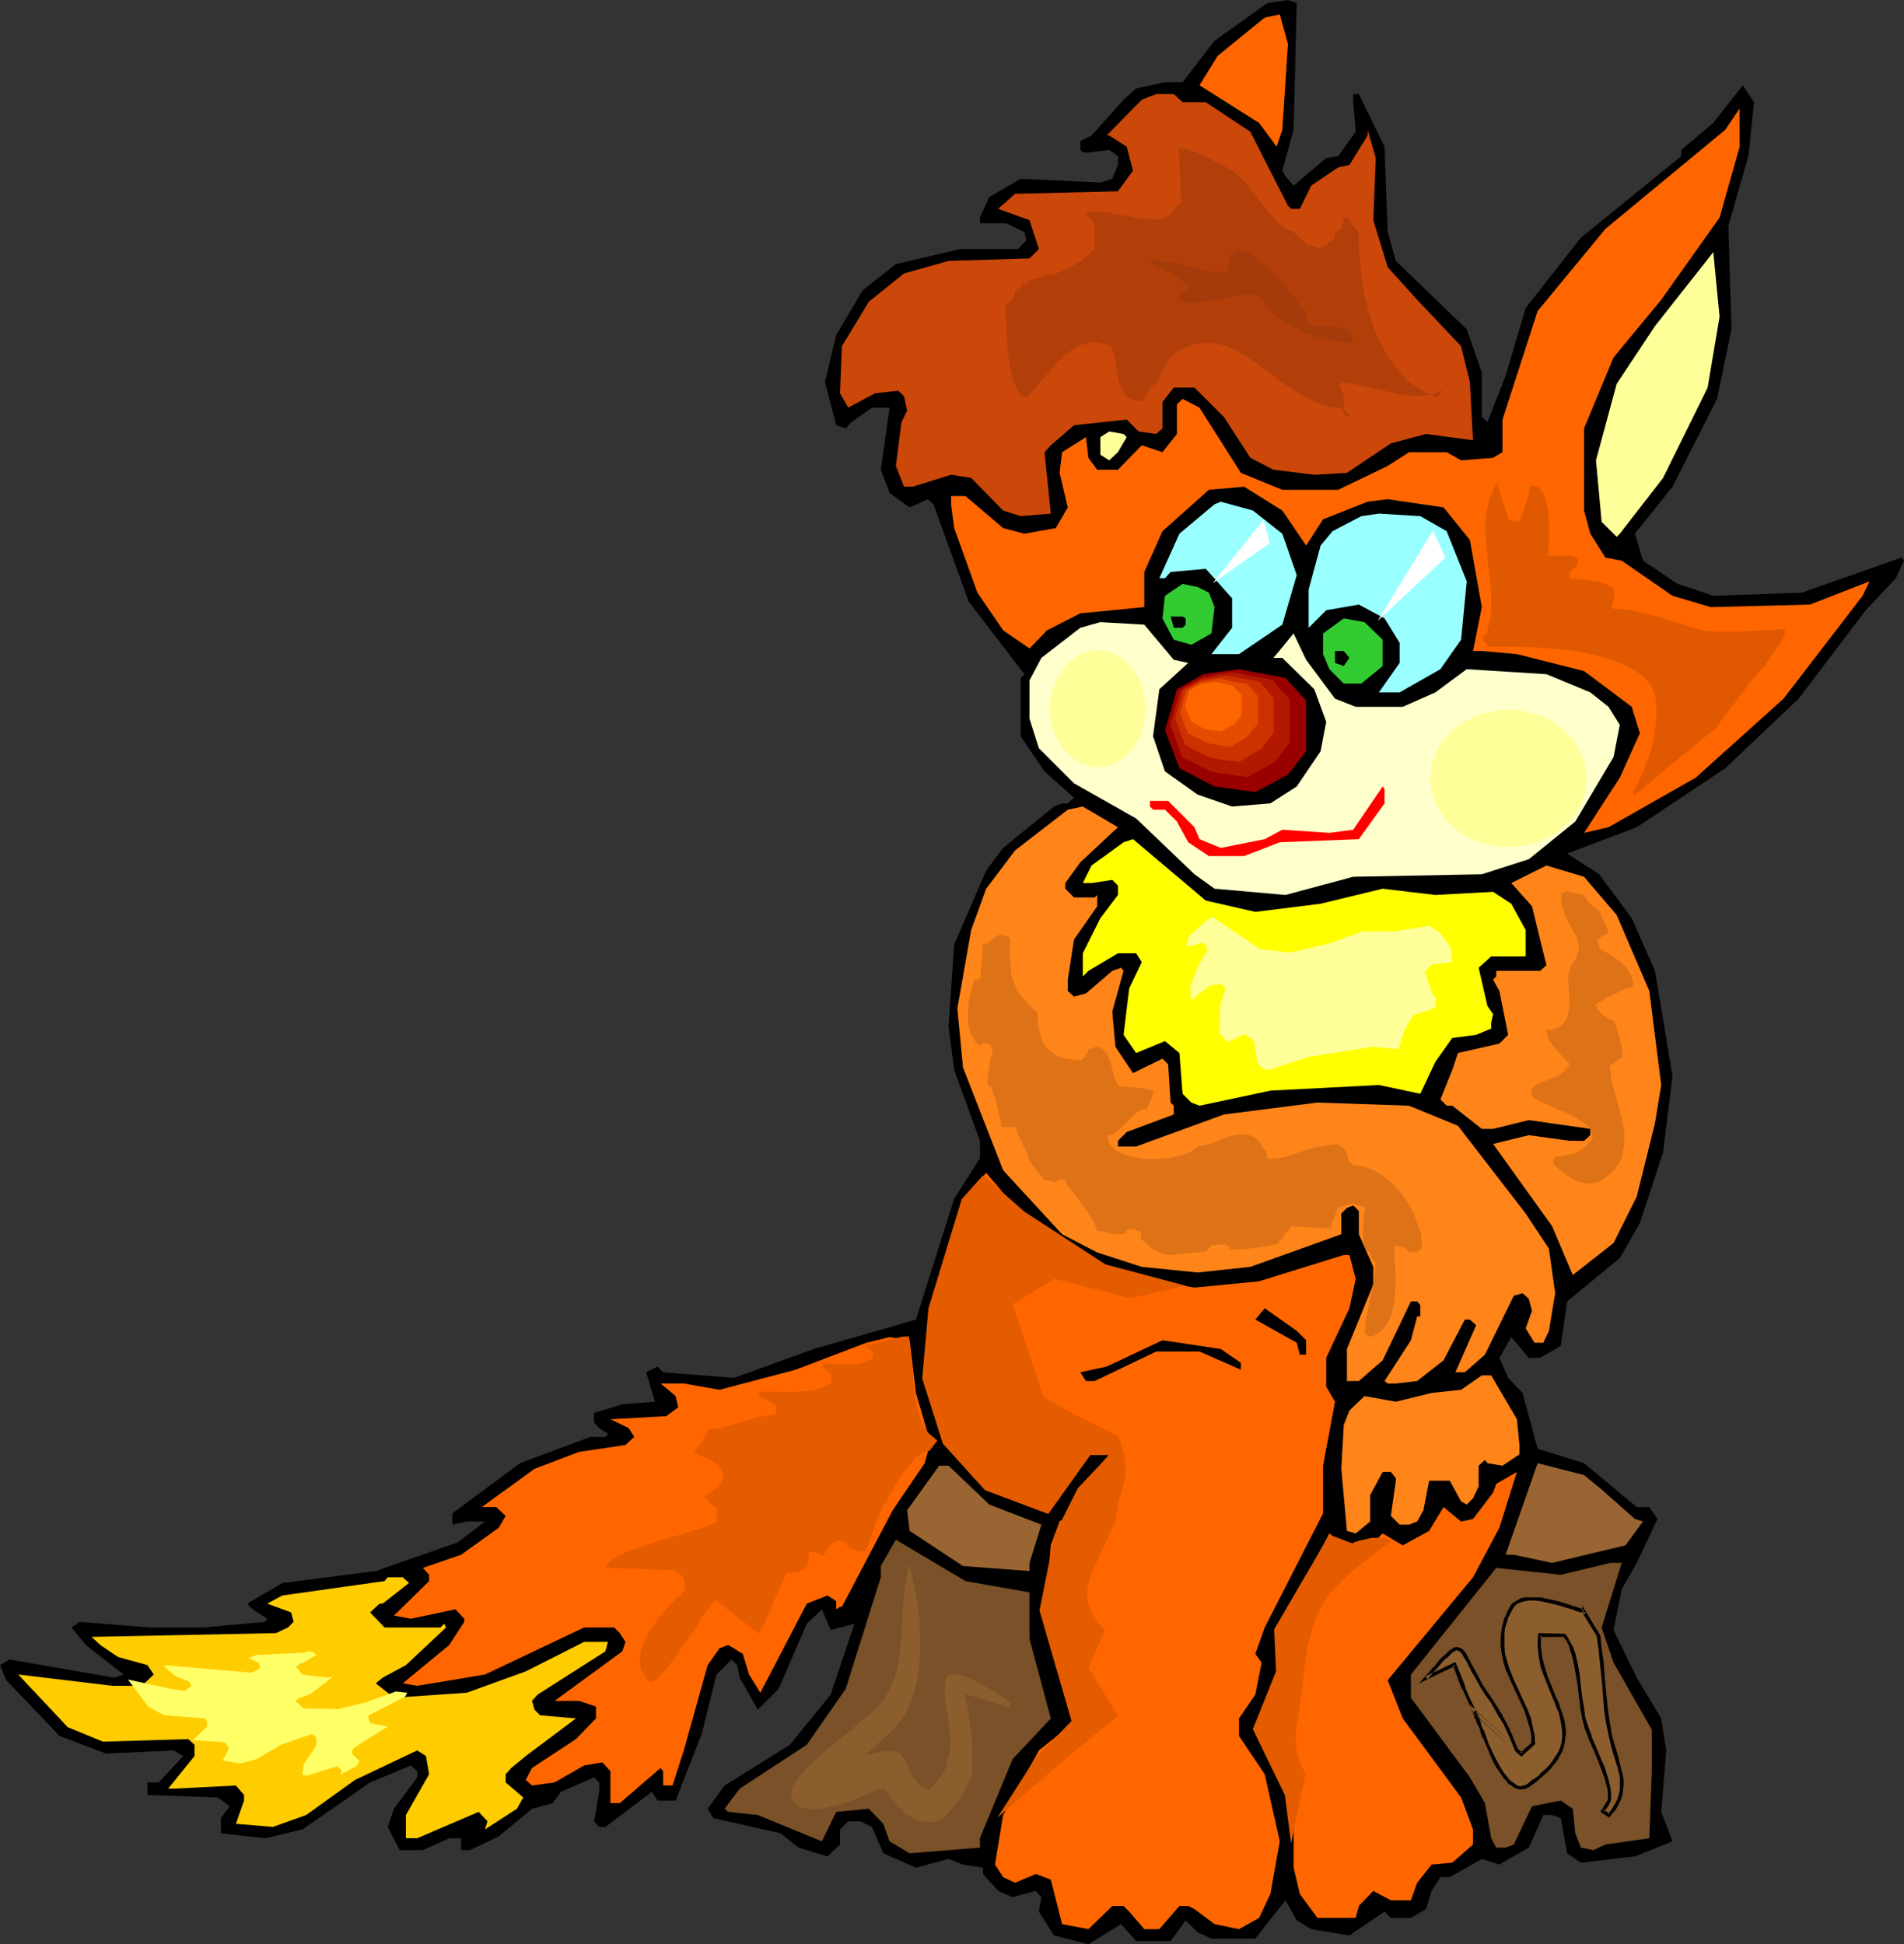 <?xml version="1.0" encoding="UTF-8" standalone="no"?>
<svg
   version="1.0"
   width="129.766mm"
   height="132.532mm"
   id="svg52"
   sodipodi:docname="Cat Sitting 4.wmf"
   xmlns:inkscape="http://www.inkscape.org/namespaces/inkscape"
   xmlns:sodipodi="http://sodipodi.sourceforge.net/DTD/sodipodi-0.dtd"
   xmlns="http://www.w3.org/2000/svg"
   xmlns:svg="http://www.w3.org/2000/svg">
  <rect width="100%" height="100%" fill="#333333" stroke="none"/>
  <sodipodi:namedview
     id="namedview52"
     pagecolor="#ffffff"
     bordercolor="#000000"
     borderopacity="0.25"
     inkscape:showpageshadow="2"
     inkscape:pageopacity="0.0"
     inkscape:pagecheckerboard="0"
     inkscape:deskcolor="#d1d1d1"
     inkscape:document-units="mm" />
  <defs
     id="defs1">
    <pattern
       id="WMFhbasepattern"
       patternUnits="userSpaceOnUse"
       width="6"
       height="6"
       x="0"
       y="0" />
  </defs>
  <path
     style="fill:#000000;fill-opacity:1;fill-rule:evenodd;stroke:none"
     d="m 333.219,33.448 -2.909,10.503 0.808,1.454 2.101,2.424 8.403,-7.11 3.07,-0.485 4.525,-6.302 -0.646,-7.594 v -2.101 h 1.454 l 6.626,13.573 0.808,21.975 2.101,7.433 18.261,17.613 3.878,11.149 v 11.472 l 1.454,1.293 4.686,-11.957 5.171,-17.451 14.221,-18.097 25.856,-21.006 V 38.618 l 8.242,-6.948 7.595,-9.695 2.909,4.363 -1.454,13.896 -5.171,17.936 0.808,26.661 -3.717,17.936 -11.474,22.622 -9.696,12.119 2.101,6.948 8.888,5.979 9.211,3.07 22.786,-0.808 25.694,-9.049 0.646,0.808 -2.101,4.524 -7.757,8.241 -17.291,22.783 -18.907,17.936 -22.786,15.189 -17.938,6.786 8.242,5.332 8.403,11.311 5.979,13.573 4.525,27.146 -2.424,19.552 -5.979,18.259 -5.171,9.049 -13.574,11.149 -1.616,11.472 -5.333,3.07 h -2.909 l -4.525,-5.332 -3.07,5.332 2.262,5.171 3.717,3.878 3.878,14.381 11.958,3.716 13.574,11.311 h 3.232 l 2.101,3.07 -5.333,11.311 -3.878,6.786 -2.101,10.503 5.979,12.28 6.302,10.503 1.293,8.241 -1.293,15.835 2.909,7.594 -9.696,3.878 -13.898,1.616 -3.555,-2.424 -1.616,-9.049 -2.262,-0.808 h -2.262 l -3.717,8.402 -7.595,4.363 -4.525,-1.454 -8.242,4.686 h -2.424 l -2.262,3.555 -1.454,4.686 -3.878,2.262 h -5.171 l -1.616,-1.616 -9.05,6.14 -9.858,-1.616 -3.717,-2.262 -2.909,-5.171 -7.757,9.857 h -11.312 l -3.555,-1.616 -3.07,-3.07 -3.878,5.332 h -8.888 l -3.878,-4.363 -8.403,5.171 -8.888,-2.262 -3.878,-6.14 0.646,-3.716 -1.454,-1.616 -5.979,1.616 -3.717,-1.616 -3.878,-4.363 v -1.616 l -5.171,-0.808 -3.717,-1.454 -8.403,2.262 -8.403,-3.716 -2.909,-6.786 -3.07,-1.454 h -3.07 l -2.101,2.101 v 3.878 l -3.232,3.07 -7.434,-2.262 -4.686,-3.716 -17.291,-3.878 -1.454,-2.424 4.363,-5.979 16.806,-10.503 10.504,-12.927 6.141,-18.259 -6.141,1.616 -2.262,-5.332 -3.878,3.716 -7.272,16.805 -5.333,5.332 -4.686,-8.241 -0.646,-3.232 -1.454,-1.454 -3.878,3.878 -3.717,15.027 -6.787,17.451 h -4.686 l -1.454,-2.262 -11.958,9.049 h -1.616 l -1.293,-1.454 1.293,-7.594 v -2.424 l -1.293,-1.293 -8.565,3.716 -2.101,2.909 -5.333,1.454 -8.565,7.11 -7.434,3.555 h -2.262 v -3.07 h -3.07 l -6.787,3.07 h -5.979 l -3.07,-5.979 1.616,-4.686 5.979,-8.079 v -1.616 l -1.616,-1.454 -10.504,4.363 -17.453,12.119 -9.696,2.262 -11.312,-1.293 v -3.878 l 2.262,-3.07 -3.07,-2.262 -18.099,-0.646 v -3.232 h 2.909 l 6.302,-6.786 -2.424,-1.454 -17.453,0.808 L 15.352,447.262 1.616,432.881 0,429.003 l 2.424,-1.454 26.987,4.686 2.424,-0.808 -9.696,-7.594 -3.717,-4.524 2.101,-1.454 18.099,1.454 h 13.736 l 15.837,-1.454 0.646,-0.808 -3.717,-2.424 -1.454,-1.454 9.05,-5.332 24.078,-3.07 21.17,-7.433 6.949,-5.332 h -4.686 l -3.717,0.808 v -2.909 l 17.453,-12.927 18.099,-6.786 h 3.878 l 0.646,-0.808 -2.262,-1.454 -1.293,-1.454 v -2.424 l 7.272,-2.262 8.403,-0.646 -2.262,-7.594 2.909,-1.454 1.454,1.454 18.261,1.454 20.523,-7.433 26.341,-7.594 9.858,-31.186 6.626,-10.341 v -4.524 l -6.626,-18.259 -1.454,-11.149 1.454,-21.167 8.242,-19.067 4.363,-5.817 13.09,-10.664 2.101,-0.808 h 1.454 l 1.616,-1.454 -7.595,-6.786 -6.141,-9.049 v -15.027 l 0.97,-0.969 -14.382,-18.744 -9.05,-25.045 -1.454,-1.293 -4.686,2.101 -5.171,-3.716 -2.262,-5.979 2.262,-15.997 h -4.525 l -5.333,3.716 -1.454,1.616 -2.424,-0.808 -2.909,-11.149 2.909,-12.119 6.787,-11.472 8.565,-6.786 16.645,-3.878 h 14.867 l 2.101,-2.262 -0.485,-2.101 -4.686,-2.262 h -6.787 v -1.454 l 2.424,-5.332 8.08,-4.686 20.523,0.969 3.07,-0.969 1.454,-3.555 v -2.262 l -2.262,-1.616 -5.333,0.646 h -1.454 l -0.646,-0.646 v -2.262 l 2.909,-1.454 8.242,-9.21 3.232,-2.908 7.434,-1.616 h 4.525 L 312.857,10.503 326.432,0.808 331.764,0 l 2.262,0.808 z"
     id="path1" />
  <path
     style="fill:#ff6600;fill-opacity:1;fill-rule:evenodd;stroke:none"
     d="m 330.31,33.448 -1.454,4.363 -4.525,-6.14 -15.352,-9.695 4.686,-7.594 12.12,-9.857 3.878,-0.808 2.101,7.594 z"
     id="path2" />
  <path
     style="fill:#cc470a;fill-opacity:1;fill-rule:evenodd;stroke:none"
     d="m 304.616,26.338 h 5.979 l 11.474,7.594 9.696,19.067 0.808,0.808 h 2.262 l 2.909,-5.979 6.949,-4.686 2.909,-0.646 4.686,-7.594 v -1.454 l 2.101,7.271 -0.646,15.997 3.717,12.119 7.595,8.402 11.312,11.957 2.262,9.21 0.808,15.027 -12.12,-1.616 -9.05,2.424 -11.312,7.594 -8.403,0.485 -10.504,-1.293 -5.979,-3.07 -6.787,-10.503 -7.595,-7.594 h -5.333 l -2.909,3.716 v 6.787 l -1.616,1.454 -4.525,-0.646 -3.07,-3.07 -13.574,1.454 -5.979,5.171 -1.616,1.777 1.616,15.835 -7.757,0.646 -4.525,-1.454 -8.242,-8.402 -5.171,-0.808 -9.858,3.07 h -2.262 l -2.101,-5.332 1.454,-11.311 1.454,-2.908 -0.808,-3.716 -1.454,-1.454 -5.979,0.646 -6.949,3.716 -2.101,-3.716 0.485,-12.119 6.949,-11.472 9.05,-7.271 11.474,-3.232 20.846,-0.646 2.424,-2.424 -2.424,-7.433 -8.08,-2.908 4.363,-3.878 26.502,-0.646 3.878,-5.332 -1.616,-6.14 -4.525,-2.908 h -0.646 l 9.05,-9.21 3.717,-1.454 h 4.525 z"
     id="path3" />
  <path
     style="fill:#ff6600;fill-opacity:1;fill-rule:evenodd;stroke:none"
     d="m 442.945,56.069 -15.029,21.167 -12.282,14.866 -7.595,18.259 v 21.167 l 1.616,5.979 3.878,6.14 4.202,0.808 13.09,9.049 9.858,2.909 25.533,-0.646 15.352,-5.979 -1.778,3.716 -20.362,26.5 -22.624,20.359 -22.462,12.765 -6.302,1.454 9.211,-14.219 5.171,-11.472 -2.101,-6.786 -12.282,-9.21 -17.291,-4.363 -9.05,-0.808 h -2.262 l 2.262,-11.311 -3.07,-17.289 -6.787,-8.402 -14.382,-2.101 -5.171,0.646 -11.474,4.524 -4.363,6.786 -6.141,-9.049 -9.858,-6.14 -9.05,0.808 -11.958,10.664 -4.686,10.503 v 9.049 l -16.483,1.616 -8.565,4.363 -4.525,4.686 -6.787,-4.686 -6.626,-9.695 -5.979,-16.643 -0.808,-6.14 v -2.101 h 3.717 l 9.696,8.241 5.494,1.454 8.08,-1.454 3.07,-5.332 -2.101,-8.887 0.646,-5.332 6.141,-3.878 0.646,5.332 2.262,3.07 h 5.333 l 6.141,-6.302 5.333,1.777 3.717,-4.686 v -7.594 l 1.454,-1.454 4.363,2.262 10.666,16.805 10.666,4.363 h 14.382 l 12.766,-6.14 5.494,-3.555 h 9.696 l 3.717,2.101 8.242,-0.646 2.424,-1.454 v -8.402 l 9.05,-27.954 17.453,-21.167 30.866,-25.53 3.717,-5.494 v 9.857 z"
     id="path4" />
  <path
     style="fill:#ffff99;fill-opacity:1;fill-rule:evenodd;stroke:none"
     d="m 439.875,99.858 -11.474,23.268 -11.15,14.381 -0.808,0.808 -3.878,-3.878 -1.454,-15.835 5.333,-19.713 9.858,-14.866 15.029,-19.067 1.616,16.643 z"
     id="path5" />
  <path
     style="fill:#ffff99;fill-opacity:1;fill-rule:evenodd;stroke:none"
     d="m 290.233,112.623 -2.262,3.878 -2.262,2.101 -2.262,-1.454 v -4.524 l 2.262,-1.454 3.717,0.646 z"
     id="path6" />
  <path
     style="fill:#99ffff;fill-opacity:1;fill-rule:evenodd;stroke:none"
     d="m 330.31,137.507 3.717,10.664 -3.717,12.765 -11.15,7.594 h -7.11 l 5.333,-6.786 v -7.594 l -5.333,-5.979 -1.454,-1.616 -9.05,0.808 -1.454,1.616 h -1.454 l 5.171,-11.472 9.05,-7.594 1.616,-0.646 8.242,2.262 z"
     id="path7" />
  <path
     style="fill:#99ffff;fill-opacity:1;fill-rule:evenodd;stroke:none"
     d="m 372.649,136.861 5.171,12.927 -1.454,15.027 -5.333,7.594 -10.504,5.979 h -5.333 l 5.333,-7.594 v -5.171 l -3.878,-6.302 -6.626,-3.555 -8.403,1.454 -4.525,4.524 v -9.857 l 3.07,-11.311 3.07,-3.716 7.434,-3.878 4.525,-0.646 10.666,0.646 z"
     id="path8" />
  <path
     style="fill:#32cc32;fill-opacity:1;fill-rule:evenodd;stroke:none"
     d="m 311.403,152.696 1.454,3.716 -0.808,6.786 -5.171,2.909 -4.525,-1.293 -2.909,-5.494 0.646,-5.817 4.525,-3.07 3.878,0.808 z"
     id="path9" />
  <path
     style="fill:#000000;fill-opacity:1;fill-rule:evenodd;stroke:none"
     d="m 305.424,159.321 v 1.616 l -0.808,0.808 h -2.262 l -0.808,-2.908 h 3.07 z"
     id="path10" />
  <path
     style="fill:#32cc32;fill-opacity:1;fill-rule:evenodd;stroke:none"
     d="m 356.166,164.815 v 6.786 l -5.494,4.524 h -4.525 l -3.717,-3.716 -1.616,-3.878 v -5.332 l 5.333,-3.878 5.333,0.969 z"
     id="path11" />
  <path
     style="fill:#ffffcc;fill-opacity:1;fill-rule:evenodd;stroke:none"
     d="m 302.353,169.985 3.717,0.808 -7.434,6.786 -1.616,12.119 3.07,9.049 8.403,5.979 8.888,3.07 9.858,-0.808 6.787,-4.363 6.141,-9.049 1.454,-7.594 -3.07,-8.402 -8.242,-8.079 h -2.262 l 5.171,-6.302 3.232,6.786 7.434,10.018 5.333,2.101 h 12.12 l 8.403,-3.716 8.08,-5.979 20.523,1.293 11.312,4.686 4.686,3.716 2.909,4.686 -1.616,8.241 -9.858,16.643 -11.958,9.695 -12.12,3.878 -33.128,0.646 -17.453,4.686 -18.261,-1.616 -5.171,-3.716 -15.029,-14.381 -15.998,-9.049 -9.05,-9.049 -2.424,-7.594 v -9.857 l 3.07,-5.817 10.019,-7.756 5.171,-1.454 11.312,0.646 z"
     id="path12" />
  <path
     style="fill:#000000;fill-opacity:1;fill-rule:evenodd;stroke:none"
     d="m 347.601,169.501 -1.454,2.101 -2.262,-0.808 v -3.07 h 2.262 z"
     id="path13" />
  <path
     style="fill:#990000;fill-opacity:1;fill-rule:evenodd;stroke:none"
     d="m 336.451,180.488 v 13.088 l -4.686,5.979 -8.403,4.524 -10.504,-1.454 -9.05,-4.686 -3.717,-9.857 3.07,-10.503 6.787,-3.878 9.211,-1.293 11.958,2.262 z"
     id="path14" />
  <path
     style="fill:#b21900;fill-opacity:1;fill-rule:evenodd;stroke:none"
     d="m 332.249,180.165 v 10.988 l -1.939,2.585 -1.939,2.585 -1.778,0.97 -1.778,0.97 -3.555,1.939 -4.525,-0.646 -4.363,-0.646 -4.04,-1.939 -3.878,-1.939 -1.454,-4.201 -1.616,-4.201 1.293,-4.363 1.293,-4.524 2.909,-1.616 2.909,-1.616 1.939,-0.323 1.939,-0.485 3.878,-0.485 5.171,0.969 5.01,0.97 2.262,2.585 z"
     id="path15" />
  <path
     style="fill:#cc3200;fill-opacity:1;fill-rule:evenodd;stroke:none"
     d="m 328.048,179.842 v 8.887 l -1.616,2.101 -1.454,2.101 -2.909,1.616 -2.909,1.777 -3.717,-0.485 -3.717,-0.646 -6.464,-3.232 -1.293,-3.393 -1.293,-3.555 2.101,-7.271 2.424,-1.293 1.131,-0.646 1.293,-0.646 3.07,-0.485 3.232,-0.646 8.403,1.616 1.939,2.101 z"
     id="path16" />
  <path
     style="fill:#e54c00;fill-opacity:1;fill-rule:evenodd;stroke:none"
     d="m 324.008,179.357 v 7.11 l -2.586,3.232 -2.262,1.454 -2.424,1.293 -2.747,-0.485 -2.909,-0.485 -5.01,-2.424 -1.131,-2.747 -0.97,-2.747 0.808,-2.909 0.808,-2.747 3.878,-2.262 2.424,-0.323 2.586,-0.485 3.232,0.808 3.394,0.485 z"
     id="path17" />
  <path
     style="fill:#ff6600;fill-opacity:1;fill-rule:evenodd;stroke:none"
     d="m 319.806,179.034 v 5.171 l -1.778,2.262 -3.394,1.939 -4.202,-0.485 -3.555,-1.939 -1.616,-3.878 1.131,-4.201 2.747,-1.616 3.717,-0.646 4.686,0.97 z"
     id="path18" />
  <path
     style="fill:#ff0000;fill-opacity:1;fill-rule:evenodd;stroke:none"
     d="m 356.651,206.988 -6.626,9.21 -20.362,0.808 -9.211,3.555 h -9.05 l -5.333,-3.555 -2.909,-5.332 -3.07,-3.07 h -3.07 l -0.808,-0.808 v -1.454 h 4.686 l 6.787,6.786 1.293,3.07 5.494,2.262 11.312,-2.262 4.525,-2.424 12.12,0.808 6.141,-0.808 7.595,-11.149 0.485,0.646 z"
     id="path19" />
  <path
     style="fill:#ff8419;fill-opacity:1;fill-rule:evenodd;stroke:none"
     d="m 278.275,222.177 -3.878,5.332 v 1.454 l 2.262,2.262 h 5.333 l 0.646,-0.646 v 2.909 l -5.979,8.564 -1.616,10.341 v 2.909 l 1.616,1.454 3.07,-0.808 6.787,-5.817 2.262,-0.808 0.646,0.808 -2.909,10.503 0.808,9.049 4.525,6.786 7.595,-3.716 1.454,1.454 0.646,9.857 0.808,0.808 v 2.262 l -12.12,4.524 -2.262,2.262 v 1.454 h 4.686 l 22.624,-8.241 24.078,-3.07 23.594,0.808 12.605,5.171 17.453,22.622 5.979,9.049 1.616,11.472 -1.616,9.695 -1.454,3.07 h -2.262 l -2.262,-3.716 1.616,-4.524 -0.808,-3.07 -1.616,-1.454 -2.262,0.646 -7.434,15.189 -5.171,4.524 h -2.424 l 5.333,-12.119 -1.616,-1.454 h -1.293 l -5.494,10.503 -6.787,5.332 -5.494,0.646 h -2.101 l -0.808,-0.646 6.787,-10.503 1.616,-6.14 h 0.808 v -2.909 l -0.808,-0.97 h -1.616 l -7.272,15.189 -6.141,5.332 h -3.07 v -8.241 l 6.787,-16.643 v -4.524 l -3.717,-8.402 v -5.979 l -1.454,-1.454 -1.616,0.646 -1.454,1.454 v 5.332 l -23.432,8.402 -13.574,1.454 -14.382,-1.454 -11.474,-3.716 -9.05,-4.686 -15.19,-16.481 -10.342,-26.5 -1.454,-15.189 3.555,-20.198 3.878,-10.664 7.434,-9.857 13.574,-10.503 3.878,-0.808 9.05,5.332 z"
     id="path20" />
  <path
     style="fill:#ffff00;fill-opacity:1;fill-rule:evenodd;stroke:none"
     d="m 323.361,234.942 16.806,-2.101 15.998,-3.878 13.574,1.616 14.867,-0.808 4.686,3.07 3.717,6.786 v 6.787 h -8.888 l -3.232,2.908 2.262,9.857 1.454,2.101 -0.485,2.262 v 1.454 l -3.878,1.616 -6.141,0.808 -4.363,6.14 -3.878,8.241 -10.666,-2.262 -27.957,1.454 -18.261,3.878 -2.101,-0.808 -2.262,-2.262 -0.808,-10.503 -3.717,-3.07 -7.434,3.07 -3.232,-4.686 1.454,-11.957 3.232,-6.787 -1.454,-2.262 h -4.686 l -7.595,4.524 -1.454,1.454 v -5.979 l 4.525,-9.049 4.525,-5.979 v -2.424 l -1.454,-1.454 -5.333,0.808 h -2.262 l 2.262,-4.524 8.242,-5.979 2.424,-0.808 18.746,15.835 z"
     id="path21" />
  <path
     style="fill:#ffff99;fill-opacity:1;fill-rule:evenodd;stroke:none"
     d="m 332.249,245.445 9.858,-2.262 8.888,-3.232 h 8.242 l 8.888,-1.454 2.747,1.777 2.747,3.716 0.485,3.878 -5.333,0.646 -1.778,1.939 1.939,5.494 0.97,1.293 -0.162,1.454 v 0.808 l -2.101,0.97 -3.555,0.97 -2.262,3.878 -1.616,5.009 -6.464,-0.646 -16.483,2.585 -10.504,3.393 -1.454,-0.323 -1.293,-1.293 -1.131,-6.14 -2.424,-1.454 -4.202,2.101 -2.101,-2.424 0.162,-7.271 1.454,-4.201 -1.131,-1.131 -2.747,0.323 -4.202,3.07 -0.808,0.97 -0.323,-3.555 2.101,-5.494 2.262,-3.878 -0.162,-1.293 -0.808,-0.808 -3.07,0.808 -1.454,0.162 1.131,-2.909 4.525,-4.04 1.293,-0.646 12.12,8.241 z"
     id="path22" />
  <path
     style="fill:#ff8419;fill-opacity:1;fill-rule:evenodd;stroke:none"
     d="m 416.443,235.75 8.403,19.552 3.07,24.237 -1.616,9.857 -4.686,18.905 -5.979,11.957 -10.504,8.241 -5.333,-12.603 -4.525,-6.302 -10.666,-14.866 9.211,-2.262 10.504,1.454 h 3.717 l 1.616,-1.454 v -1.616 l -15.837,-2.262 -9.211,2.262 h -2.909 l -7.595,-5.979 h -1.454 l -1.616,-1.616 3.07,-7.594 1.454,-4.363 10.666,-2.424 2.262,-2.262 -2.262,-11.311 -1.616,-2.909 0.808,-0.808 v -1.454 h 11.312 l 1.616,-1.454 -3.717,-15.189 -5.333,-5.979 9.05,-4.524 9.696,2.909 z"
     id="path23" />
  <path
     style="fill:#ff6600;fill-opacity:1;fill-rule:evenodd;stroke:none"
     d="m 274.396,322.682 10.666,5.171 22.624,3.878 16.645,-1.616 21.816,-6.786 h 1.454 l 1.616,6.14 -1.616,7.594 -5.979,12.765 v 7.433 l 2.262,3.878 -3.07,16.481 v 12.28 l -15.029,29.408 -2.424,6.786 1.616,2.262 -1.616,8.241 -4.202,6.14 v 4.524 l 6.626,9.857 3.878,17.289 -2.424,13.573 -2.909,6.14 -5.171,2.908 -6.302,-1.293 -5.171,-3.878 -1.616,-0.808 h -2.262 l -5.171,5.979 h -3.878 l -3.878,-4.524 -1.454,-1.454 h -2.909 l -6.141,5.979 -6.787,-1.293 -2.909,-11.472 -3.878,-1.454 -5.333,2.262 -3.07,-1.454 -2.101,-3.232 2.101,-12.765 9.211,-16.643 7.434,-5.979 1.616,-1.616 -7.595,-26.338 1.616,-18.905 2.262,-6.14 2.101,-1.454 2.424,-5.979 8.242,-9.857 v -1.454 h -3.717 l -11.312,14.381 h -3.878 l -11.474,-4.686 -10.989,-12.119 -4.686,-14.381 0.808,-22.622 9.696,-27.146 3.878,-4.524 8.888,10.503 z"
     id="path24" />
  <path
     style="fill:#000000;fill-opacity:1;fill-rule:evenodd;stroke:none"
     d="m 336.451,345.303 v 3.716 h -1.616 l -0.808,-3.07 -10.666,-5.979 2.424,-2.908 8.242,5.817 z"
     id="path25" />
  <path
     style="fill:#ff6600;fill-opacity:1;fill-rule:evenodd;stroke:none"
     d="m 235.936,358.876 3.717,12.765 -1.454,5.332 -8.242,12.119 -13.09,24.884 h -0.485 l -0.97,0.646 v -2.101 l -2.262,-1.454 -5.333,2.101 -11.958,22.945 -2.909,-4.686 -1.616,-5.332 -3.717,-2.262 -2.262,0.808 -3.07,4.363 -6.141,21.975 -2.909,9.049 h -2.424 v -3.716 l -0.646,-0.808 -10.504,9.049 h -2.424 v -8.241 l -2.101,-2.262 -4.686,0.808 -7.595,4.363 -5.818,0.808 -1.616,-1.454 1.616,-3.07 11.312,-7.433 5.171,-5.332 v -3.07 l -4.363,-1.454 h -6.302 l 17.453,-12.765 0.808,-2.424 -1.454,-2.262 -1.454,-1.454 h -7.757 l -25.533,12.119 -17.453,2.908 -3.717,-0.646 11.958,-9.857 3.878,-5.979 v -0.808 l -2.262,-2.424 -11.474,2.424 -4.363,-0.808 9.05,-8.887 v -1.616 l -1.616,-1.777 9.858,-3.393 9.696,-6.948 1.778,-3.07 -2.424,-2.262 h -3.717 l 13.574,-9.857 11.474,-4.363 11.958,-1.777 2.262,-2.101 -1.454,-2.262 -4.686,-2.262 14.382,-0.808 3.07,-2.262 -0.646,-2.908 -3.878,-3.232 h 5.979 l 9.211,1.616 19.554,-5.171 18.261,-6.948 5.979,-1.454 5.171,0.808 z"
     id="path26" />
  <path
     style="fill:#000000;fill-opacity:1;fill-rule:evenodd;stroke:none"
     d="m 319.644,351.12 v 1.777 l -10.666,-4.686 h -11.15 l -15.837,7.594 h -2.262 l -1.454,-2.262 6.787,-1.454 14.382,-6.786 15.029,2.262 z"
     id="path27" />
  <path
     style="fill:#ff8419;fill-opacity:1;fill-rule:evenodd;stroke:none"
     d="m 390.748,365.663 0.646,6.625 v 2.424 l -4.363,2.908 -3.878,-0.646 -0.646,-0.808 -1.616,1.454 v 5.332 l -1.454,3.07 -1.616,1.616 -1.454,-0.808 -2.909,-5.332 h -5.333 l -1.454,7.594 -1.616,2.908 -2.101,0.808 h -2.424 l -2.262,-2.262 1.293,-9.049 v -0.646 l -1.293,-1.616 H 356.166 l -3.232,5.979 v 6.786 l -3.717,3.07 -2.262,-0.646 -1.454,-15.997 0.646,-11.311 1.454,-3.716 3.878,-3.716 8.08,1.454 9.211,-2.262 7.595,-0.808 5.333,-3.716 h 2.424 z"
     id="path28" />
  <path
     style="fill:#996532;fill-opacity:1;fill-rule:evenodd;stroke:none"
     d="m 412.564,383.76 8.565,7.594 2.101,0.646 -4.525,6.14 -18.907,4.524 -9.858,-2.101 h -2.101 l 8.242,-23.591 11.958,3.07 z"
     id="path29" />
  <path
     style="fill:#996532;fill-opacity:1;fill-rule:evenodd;stroke:none"
     d="m 254.843,387.638 13.413,5.171 -3.07,9.857 v 2.101 l -17.13,-1.293 -13.736,-9.049 -0.646,-5.332 8.242,-11.472 h 2.424 z"
     id="path30" />
  <path
     style="fill:#ff6600;fill-opacity:1;fill-rule:evenodd;stroke:none"
     d="m 379.436,406.382 -21.978,26.5 3.878,9.857 15.029,20.359 3.07,8.241 v 3.878 l -5.333,4.686 -5.333,0.485 -3.717,4.686 -1.616,4.524 h -5.171 l -4.525,-2.424 -3.717,3.878 -0.808,3.07 h -9.858 l -4.525,-6.14 -1.616,-6.787 V 467.622 l -7.434,-18.905 -1.454,-1.454 0.646,-6.787 4.686,-7.594 v -13.573 l 12.766,-24.237 4.525,3.716 h 5.333 l 3.878,-3.716 5.171,3.07 6.787,-3.716 3.717,-6.14 4.525,3.716 3.07,-0.646 5.171,-6.786 0.808,-2.262 5.333,-3.07 -4.525,14.381 z"
     id="path31" />
  <path
     style="fill:#7a5128;fill-opacity:1;fill-rule:evenodd;stroke:none"
     d="m 265.185,410.26 v 11.957 l 5.494,20.521 -9.858,10.503 -8.403,20.359 v 2.424 l -18.099,1.454 -5.171,-3.07 -1.616,-4.524 -3.717,-3.878 -8.403,0.808 -3.717,7.594 -16.483,-6.786 -7.595,-0.808 -0.97,-0.808 3.878,-5.171 17.291,-11.311 10.019,-14.381 9.05,-28.762 v -2.908 l 3.878,-6.787 17.938,10.664 z"
     id="path32" />
  <path
     style="fill:#7a5128;fill-opacity:1;fill-rule:evenodd;stroke:none"
     d="m 412.564,419.308 3.07,9.049 9.858,17.289 v 10.664 l -0.646,17.289 -11.312,1.616 -3.07,1.454 -3.232,-0.646 -1.454,-3.716 -0.646,-6.302 -3.07,-2.101 -7.434,1.454 -4.686,9.857 -2.101,0.808 h -2.424 l -1.293,-2.424 -1.616,-9.049 -3.878,-6.625 -15.19,-20.521 v -5.979 l 21.978,-27.469 16.645,1.777 12.766,-3.07 h 2.909 z"
     id="path33" />
  <path
     style="fill:#ffcc00;fill-opacity:1;fill-rule:evenodd;stroke:none"
     d="m 105.363,407.836 -6.787,5.332 h -0.808 l -2.424,2.262 3.717,3.878 h 14.382 l 0.97,-0.97 0.485,0.97 -10.342,9.695 -5.979,3.232 -1.778,1.454 4.686,3.716 18.746,-1.293 15.19,-5.494 15.029,-7.594 h 6.141 l -0.646,2.424 -17.453,11.149 -1.454,1.616 0.646,2.262 1.454,1.454 9.211,0.808 -12.928,9.695 -3.717,3.07 -1.454,1.616 v 2.101 l 4.525,3.878 -1.616,2.909 -8.242,5.332 0.646,-2.101 -2.262,-2.424 -15.837,6.786 h -2.909 v -5.979 l 5.979,-10.503 -0.808,-4.686 -2.262,-1.454 -15.998,7.594 -12.605,9.049 -8.565,3.07 -9.534,-0.808 2.101,-5.979 v -1.454 l -2.101,-2.424 -15.998,0.808 h -1.454 l 6.787,-8.402 v -2.909 l -1.616,-1.454 -21.978,0.646 -9.05,-3.716 -12.766,-13.573 24.24,2.908 h 7.595 l 3.07,-2.908 -1.616,-2.424 -7.595,-2.101 -4.525,-3.07 -2.262,-2.101 47.51,-0.97 3.07,-1.454 1.454,-1.454 -0.646,-2.424 -6.141,-2.262 3.878,-2.101 26.341,-3.716 0.808,-0.97 h 3.878 z"
     id="path34" />
  <path
     style="fill:#ffff66;fill-opacity:1;fill-rule:evenodd;stroke:none"
     d="m 81.446,426.418 -3.555,2.101 h -0.485 l -1.131,0.97 1.616,1.939 6.787,0.808 0.485,-0.323 0.323,0.323 -5.494,4.201 -3.07,1.131 -0.808,0.646 2.101,1.939 8.888,0.162 7.272,-1.777 7.595,-2.747 2.909,0.323 -0.485,0.97 -8.726,4.524 -0.808,0.485 0.162,1.293 0.646,0.646 4.202,0.808 -6.464,4.04 -1.939,1.293 -0.646,0.646 -0.162,0.97 1.939,1.939 -0.808,1.293 -4.202,2.262 0.485,-0.97 -1.131,-1.293 -7.757,2.424 -1.293,-0.162 0.323,-2.747 3.232,-4.686 v -2.262 l -1.131,-0.808 -7.918,2.747 -6.302,3.716 -4.202,1.131 -4.525,-0.808 1.454,-2.747 v -0.646 l -0.97,-1.293 -7.595,-0.485 h -0.646 l 3.717,-3.555 v -1.454 l -0.646,-0.646 -10.342,-0.808 -4.04,-2.101 -5.333,-7.11 11.15,2.424 3.555,0.485 1.616,-1.293 -0.646,-1.131 -3.394,-1.293 -2.101,-1.777 -0.97,-1.131 22.462,1.939 1.616,-0.646 0.808,-0.646 -0.323,-1.131 -2.747,-1.293 1.939,-0.808 12.605,-0.646 0.323,-0.323 1.778,0.162 z"
     id="path35" />
  <path
     style="fill:#b23f0a;fill-opacity:1;fill-rule:evenodd;stroke:none"
     d="m 370.064,102.444 -2.909,-1.293 -1.293,-0.808 -1.293,-0.808 -1.293,-0.969 -1.131,-0.969 -2.101,-2.262 -1.778,-2.424 -1.616,-2.585 -1.454,-2.747 -1.293,-2.908 -0.97,-3.07 -0.808,-3.232 -0.808,-3.07 -0.485,-3.232 -0.323,-3.07 -0.323,-3.07 -0.162,-3.07 v -2.908 l -0.808,-0.969 -0.808,-0.969 -0.646,-0.969 -0.485,-0.969 h -0.646 -0.485 v 0.646 l -0.162,0.646 -0.323,0.646 v 0.808 l -1.778,1.131 v 0.969 0.323 l -0.323,0.323 -0.646,0.646 -0.808,0.485 -0.323,0.323 v 0.162 h -0.97 v 0.485 l -0.323,0.162 -0.485,0.162 -2.262,-0.646 h -0.323 -0.162 l -0.323,-0.162 -0.97,-0.808 -1.131,-1.131 -0.97,-0.969 -0.485,-0.323 -0.323,-0.485 -0.97,-0.162 -0.97,-0.485 -0.97,-0.646 -0.97,-0.808 -0.97,-1.131 -1.131,-1.293 -2.101,-2.585 -2.262,-2.747 -1.939,-2.585 -1.131,-1.131 -0.97,-0.969 -0.97,-0.808 -0.97,-0.485 -0.646,-0.323 -0.646,-0.485 -1.616,-0.808 -1.616,-0.808 -1.778,-0.969 -1.778,-0.808 -1.778,-0.646 -1.616,-0.485 h -0.808 l -0.808,-0.162 0.646,14.219 -0.485,0.162 -0.646,0.485 -0.323,0.485 -0.162,0.485 -0.485,0.485 -0.485,0.646 -1.131,0.646 -1.131,0.485 -1.454,0.323 h -1.616 l -1.454,-0.162 -1.616,-0.162 -1.778,-0.323 -3.394,-0.646 -3.394,-0.646 -1.454,-0.162 h -1.616 l -1.293,0.162 -1.131,0.485 h 0.162 l 0.485,0.323 0.808,0.808 0.646,0.808 0.323,0.485 0.323,0.323 v 6.463 l -1.131,0.485 v 0.646 l -1.131,0.808 -1.293,0.969 -1.454,0.808 -1.454,0.969 -1.454,0.646 -1.616,0.646 -1.616,0.485 h -1.454 l -0.323,0.323 -0.485,0.162 -1.293,0.485 -1.616,0.323 -0.646,0.162 -0.485,0.162 v 0.646 h -1.131 v 0.323 0.162 h -0.162 l -0.323,0.162 v 0.162 0.323 h -0.485 l -0.323,0.323 -0.808,0.646 v 0.646 0.485 l -0.485,0.485 -0.323,0.646 -0.646,0.485 -0.808,0.485 v 2.424 l 0.162,1.454 v 1.777 l 0.162,1.939 v 1.939 l 0.485,4.201 0.162,1.939 0.485,1.939 0.323,1.777 0.646,1.454 0.646,1.293 0.646,1.131 0.323,0.323 0.485,0.323 h 0.485 l 0.485,0.162 0.97,-1.131 2.262,-2.585 1.131,-1.293 2.424,-2.908 1.131,-1.293 1.293,-1.293 1.454,-1.131 1.454,-0.969 1.293,-0.808 1.616,-0.485 1.616,-0.323 h 1.616 l 0.808,0.162 0.97,0.162 0.808,0.323 0.97,0.485 0.646,2.262 0.485,2.424 0.323,2.424 0.485,2.101 0.323,0.969 0.485,0.969 0.485,0.808 0.646,0.808 0.808,0.485 0.97,0.485 1.131,0.323 h 1.293 l 0.162,-0.485 0.323,-0.646 0.485,-0.808 0.485,-0.808 0.646,-0.808 0.646,-0.646 0.646,-0.485 0.485,-0.162 V 98.404 98.081 l 0.323,-0.969 0.485,-0.969 0.646,-1.131 0.485,-0.969 0.485,-0.969 0.485,-0.646 0.162,-0.162 0.162,-0.162 0.162,-0.323 0.485,-0.485 0.646,-0.323 1.454,-0.969 0.646,-0.323 0.646,-0.323 h 0.323 l 1.293,-0.485 1.293,-0.323 1.293,-0.162 1.293,-0.162 1.293,0.162 1.131,0.162 1.293,0.323 1.293,0.323 2.424,1.131 2.262,1.293 2.424,1.616 2.262,1.777 2.586,1.777 2.262,1.777 2.424,1.616 2.424,1.616 2.586,1.293 2.586,1.131 1.293,0.323 1.293,0.323 1.293,0.162 h 1.454 l 0.162,0.485 0.323,0.646 0.323,0.646 0.162,0.485 h 0.646 0.485 l -0.162,-0.485 -0.485,-0.323 -0.485,-0.485 -0.485,-0.323 v -4.363 h -0.162 l -0.162,-0.162 -0.323,-0.646 -0.323,-0.808 v -0.646 l 0.485,-0.485 1.131,0.162 1.616,0.162 1.616,0.323 1.778,0.485 4.04,0.808 4.202,0.97 2.101,0.323 1.939,0.162 h 1.939 l 1.778,-0.162 1.616,-0.323 1.454,-0.646 0.646,-0.485 0.485,-0.485 0.485,-0.646 0.323,-0.646 -0.808,0.969 -0.323,0.485 -0.323,0.485 -0.485,0.808 -0.162,0.485 -0.162,0.646 z"
     id="path36" />
  <path
     style="fill:#a53a0a;fill-opacity:1;fill-rule:evenodd;stroke:none"
     d="m 336.936,83.862 v -0.969 l -0.323,-0.969 -0.162,-0.969 -0.162,-0.969 h -0.485 l -0.323,-0.323 -0.323,-0.646 -0.485,-0.646 -0.485,-0.646 -1.131,-1.454 -1.454,-1.777 -1.454,-1.777 -1.778,-1.777 -1.616,-1.777 -1.778,-1.454 -1.616,-1.454 -0.97,-0.485 -0.646,-0.485 -0.808,-0.323 -0.646,-0.323 -0.808,-0.162 h -0.646 l -0.485,0.162 -0.485,0.323 -0.646,0.323 -0.323,0.646 -0.323,0.808 -0.162,0.969 -0.162,1.293 v 1.293 l -2.424,-0.162 -2.424,-0.323 -4.848,-1.131 -4.848,-1.131 -2.424,-0.323 -2.586,-0.162 v 0.485 0.646 l 1.131,0.485 1.131,0.485 2.424,1.131 2.262,1.454 2.262,1.293 v 1.616 l -0.808,0.808 -0.485,0.162 -0.323,0.162 -0.646,0.485 v 0.485 0.485 l 1.131,0.485 1.293,0.162 1.454,0.162 1.293,-0.162 2.909,-0.323 3.07,-0.646 2.747,-0.646 1.454,-0.323 h 1.293 l 1.293,-0.162 1.293,0.162 1.131,0.323 0.97,0.485 1.131,1.131 v 1.131 l 2.101,1.939 2.424,1.777 2.586,1.454 2.747,1.454 2.909,1.131 3.07,0.808 3.232,0.485 3.232,0.162 -0.162,-1.131 -0.323,-0.969 -0.485,-0.646 -0.808,-0.646 -0.808,-0.323 -0.97,-0.323 -0.97,-0.162 h -1.131 l -2.262,-0.162 h -2.101 -0.97 l -0.808,-0.162 h -0.808 l -0.485,-0.323 v -0.646 l -0.485,0.162 -0.162,0.162 v 0 l 0.162,0.323 0.485,0.162 0.646,0.162 z"
     id="path37" />
  <path
     style="fill:#ffffff;fill-opacity:1;fill-rule:evenodd;stroke:none"
     d="m 372.326,143.647 -17.453,16.32 14.221,-23.268 z"
     id="path38" />
  <path
     style="fill:#ffffff;fill-opacity:1;fill-rule:evenodd;stroke:none"
     d="m 327.078,139.931 -14.706,10.341 13.09,-16.32 z"
     id="path39" />
  <path
     style="fill:#ffff99;fill-opacity:1;fill-rule:evenodd;stroke:none"
     d="m 388.648,182.912 h 1.939 l 2.101,0.323 1.778,0.485 1.939,0.485 1.778,0.808 1.616,0.97 1.616,0.97 1.293,1.131 1.293,1.293 1.293,1.293 0.97,1.454 0.808,1.616 0.646,1.616 0.646,1.616 0.162,1.777 0.162,1.777 -0.162,1.777 -0.162,1.777 -0.646,1.777 -0.646,1.616 -0.808,1.454 -0.97,1.616 -1.293,1.293 -1.293,1.131 -1.293,1.293 -1.616,0.97 -1.616,0.808 -1.778,0.808 -1.939,0.646 -1.778,0.323 -2.101,0.323 h -1.939 -2.101 l -1.939,-0.323 -2.101,-0.323 -1.778,-0.646 -1.778,-0.808 -1.616,-0.808 -1.616,-0.97 -1.454,-1.293 -1.293,-1.131 -1.131,-1.293 -0.97,-1.616 -0.808,-1.454 -0.646,-1.616 -0.646,-1.777 -0.162,-1.777 -0.162,-1.777 0.162,-1.777 0.162,-1.777 0.646,-1.616 0.646,-1.616 0.808,-1.616 0.97,-1.454 1.131,-1.293 1.293,-1.293 1.454,-1.131 1.616,-0.97 1.616,-0.97 1.778,-0.808 1.778,-0.485 2.101,-0.485 1.939,-0.323 z"
     id="path40" />
  <path
     style="fill:#ffff99;fill-opacity:1;fill-rule:evenodd;stroke:none"
     d="m 282.8,167.562 h 1.293 l 1.131,0.323 1.131,0.323 1.131,0.646 1.131,0.646 0.97,0.646 0.97,0.808 0.97,1.131 0.646,0.97 0.808,1.131 0.646,1.293 0.485,1.293 0.323,1.454 0.323,1.293 0.162,1.616 0.162,1.454 -0.162,1.616 -0.162,1.454 -0.323,1.454 -0.323,1.293 -0.485,1.293 -0.646,1.293 -0.808,1.131 -0.646,1.131 -0.97,0.97 -0.97,0.808 -0.97,0.808 -1.131,0.646 -1.131,0.485 -1.131,0.323 -1.131,0.323 h -1.293 -1.293 l -1.131,-0.323 -1.131,-0.323 -1.293,-0.485 -0.97,-0.646 -0.97,-0.808 -0.97,-0.808 -0.97,-0.97 -0.646,-1.131 -0.808,-1.131 -0.646,-1.293 -0.485,-1.293 -0.485,-1.293 -0.323,-1.454 -0.162,-1.454 v -1.616 -1.454 l 0.162,-1.616 0.323,-1.293 0.485,-1.454 1.131,-2.585 0.808,-1.131 0.646,-0.97 0.97,-1.131 0.97,-0.808 0.97,-0.646 0.97,-0.646 1.293,-0.646 1.131,-0.323 1.131,-0.323 z"
     id="path41" />
  <path
     style="fill:#e05900;fill-opacity:1;fill-rule:evenodd;stroke:none"
     d="m 383.153,162.068 0.646,-2.101 0.323,-2.424 v -2.262 -2.424 l -0.485,-4.847 -0.323,-2.424 -0.162,-2.424 -0.485,-5.009 -0.162,-2.424 0.162,-2.424 0.485,-2.262 0.485,-2.424 0.97,-2.262 0.485,-1.131 0.808,-1.131 v 1.131 l 0.323,1.131 0.808,2.747 0.97,2.747 0.323,1.131 0.323,0.97 h 0.485 l 0.646,0.323 h 0.808 l 0.646,0.162 0.485,-0.97 0.485,-1.131 0.808,-2.424 0.485,-1.454 0.323,-1.131 0.162,-1.131 v -0.97 h 2.262 l 0.646,0.808 0.485,0.808 0.485,0.969 0.323,1.131 0.485,2.262 0.323,2.424 v 2.424 2.424 2.424 l -0.162,2.262 h 6.626 l 1.131,1.131 -0.162,0.485 -0.323,1.131 -0.162,0.485 h -0.485 l -0.323,0.323 -0.808,0.808 v 1.616 h 1.293 l 1.616,0.162 1.778,0.162 1.939,0.323 1.778,0.323 0.808,0.323 0.646,0.323 0.646,0.323 0.485,0.323 0.323,0.485 0.162,0.485 v 1.131 0.162 0.485 l -0.162,0.808 -0.323,0.97 v 0.808 l 0.97,0.162 h 1.131 l 1.131,0.162 1.293,0.162 2.909,0.646 2.909,0.646 2.909,0.808 2.747,0.969 2.586,0.646 1.131,0.485 0.97,0.323 1.293,0.323 1.293,0.323 2.909,0.323 h 3.07 3.232 l 6.302,-0.323 2.909,-0.162 2.747,-0.162 v 1.777 l -5.818,8.725 h -0.162 l -0.323,0.162 -0.162,0.323 -0.485,0.323 -0.323,0.646 -0.646,0.646 -0.646,0.646 -0.646,0.808 -0.808,1.131 -0.808,1.131 -0.97,1.131 -0.97,1.454 -1.131,1.454 -1.293,1.616 -1.293,1.777 -1.293,1.939 -1.778,1.293 -1.616,1.293 -1.454,1.293 -1.454,1.131 -1.293,1.131 -1.293,0.97 -1.293,1.131 -1.131,0.808 -2.101,1.777 -1.778,1.454 -1.454,1.293 -1.293,1.131 -0.97,0.808 -0.97,0.646 -0.646,0.485 -0.323,0.323 -0.323,0.162 -0.162,-0.162 v -0.162 l 0.162,-0.485 0.162,-0.485 0.323,-0.646 0.485,-0.808 0.323,-0.97 0.646,-1.131 0.485,-1.131 0.485,-1.293 0.485,-1.454 0.646,-1.454 0.485,-1.616 0.485,-1.777 0.323,-1.777 0.162,-1.777 0.323,-1.939 v -1.939 -2.101 l -0.162,-1.454 -0.162,-1.293 -0.485,-1.293 -0.646,-1.131 -0.808,-1.131 -0.97,-0.97 -1.131,-0.97 -1.131,-0.808 -1.454,-0.808 -1.293,-0.646 -1.616,-0.646 -1.616,-0.646 -3.394,-0.97 -3.555,-0.808 -3.717,-0.646 -3.717,-0.323 -3.555,-0.323 -3.555,-0.162 -1.616,-0.162 h -1.616 -1.454 -5.818 v -0.485 l -0.323,-0.323 -0.323,-0.323 h -0.485 v -1.616 l 0.485,-0.162 0.323,-0.323 0.323,-0.485 z"
     id="path42" />
  <path
     style="fill:#dd7216;fill-opacity:1;fill-rule:evenodd;stroke:none"
     d="m 250.965,252.554 -0.485,1.777 -0.646,2.101 -0.323,2.262 -0.162,2.262 v 2.262 l 0.162,1.131 0.323,0.97 0.323,1.131 0.646,0.969 0.485,0.97 0.808,0.808 h 0.646 l 0.323,-0.162 0.162,-0.485 0.485,0.162 1.131,0.323 0.485,0.162 v 0.323 0.323 l 0.162,0.485 0.162,0.162 v 0.323 0.323 0.485 0.162 l -0.323,0.162 -0.162,0.808 -0.162,0.97 -0.323,2.262 -0.162,1.293 -0.162,1.131 0.162,0.97 0.323,0.646 h 0.485 v 0.323 l 0.162,0.323 0.162,0.646 0.323,0.646 0.485,1.454 0.808,3.555 0.485,1.454 v 0.646 l 0.162,0.646 0.162,0.485 v 0.162 h 3.717 l 0.162,1.131 0.323,0.97 2.262,4.524 0.485,1.131 0.162,0.97 3.717,4.847 0.808,0.162 1.616,0.323 0.808,0.162 v -0.162 l 0.323,-0.162 0.646,-0.323 h 0.646 0.646 l 0.162,0.646 0.323,0.646 0.646,0.646 0.485,0.808 1.454,1.777 1.293,1.939 1.454,1.939 1.131,1.777 0.485,0.808 0.323,0.808 0.323,0.646 v 0.646 l 0.808,0.162 0.808,0.162 1.131,0.162 1.131,0.323 1.131,0.162 h 0.97 l 0.97,-0.162 0.646,-0.162 v -0.646 l 2.262,-0.485 0.162,0.323 0.162,0.162 h 0.646 l 0.646,0.646 v 1.616 l 1.293,0.97 0.97,0.97 1.131,0.808 0.97,0.485 0.97,0.323 0.808,0.323 0.97,0.162 h 0.97 l 1.778,-0.162 1.131,-0.162 0.97,-0.162 2.262,-0.162 1.293,-0.162 h 1.293 l 0.162,-0.323 0.162,-0.323 0.323,-0.323 0.162,-0.162 0.162,-0.162 0.162,-0.323 h 0.485 l 0.808,-0.162 1.616,-0.162 h 0.646 l 0.808,0.323 0.323,0.323 0.162,0.323 v 0.323 h 3.232 l 3.07,-0.323 3.07,-0.485 3.232,-0.646 0.162,-0.485 0.162,-0.323 0.323,-0.323 h 0.323 l 0.162,-0.323 v -0.323 l 0.485,-0.646 0.485,-0.646 0.323,-0.162 0.162,-0.162 0.646,-1.131 10.342,0.646 v -0.808 l 0.162,-0.646 0.646,-1.454 0.485,-1.293 0.323,-0.646 v -0.646 h 0.323 l 0.485,-0.162 1.131,-0.323 1.131,-0.323 0.485,-0.162 h 0.323 0.162 l 0.485,0.162 0.97,0.323 0.97,0.323 0.323,0.162 h 0.323 v 0.646 l -0.162,0.646 -0.162,1.616 -0.162,3.555 v 1.616 l 0.162,1.454 0.323,0.646 0.323,0.646 0.323,0.323 0.485,0.323 v 0.162 l 0.162,0.485 0.485,0.97 0.485,0.646 0.162,0.323 0.323,0.162 -0.162,2.262 -0.323,2.262 -0.97,4.847 -0.97,4.686 -0.323,2.262 v 2.101 l 1.131,0.646 h 0.485 l 0.808,-0.323 0.646,-0.323 1.131,-0.808 0.97,-1.131 0.808,-1.293 0.646,-1.454 0.485,-1.616 0.323,-1.616 0.162,-1.777 0.323,-3.716 -0.162,-3.555 -0.162,-1.616 v -1.616 -1.454 -1.131 l 1.131,0.162 0.97,0.323 0.808,0.323 0.808,0.808 h 2.262 l 1.131,-1.131 -0.162,-1.777 -0.162,-1.777 -0.646,-1.777 -0.646,-1.777 -0.646,-1.777 -0.97,-1.777 -1.131,-1.777 -1.131,-1.616 -1.293,-1.454 -1.454,-1.454 -1.454,-1.131 -1.616,-1.131 -1.616,-0.808 -1.616,-0.646 -1.778,-0.323 -1.616,-0.162 -0.162,-0.485 -0.323,-0.323 -0.323,-0.162 -0.323,-0.162 v -0.808 l -0.323,-0.646 -0.162,-0.808 -0.162,-0.485 -0.323,-0.323 -0.646,-0.485 -0.646,-0.323 -0.485,-0.485 -2.424,0.323 -2.262,0.323 -2.424,0.646 -2.101,0.646 -4.363,1.454 -2.101,0.323 -2.262,0.162 -0.162,-0.485 -0.162,-0.646 -0.162,-0.646 v -0.485 l -0.485,-0.162 -0.323,-0.485 -0.323,-0.485 v -0.485 l -0.97,-0.969 -0.808,-0.646 -0.97,-0.485 -0.97,-0.323 h -1.131 -1.131 l -1.131,0.162 -1.131,0.323 -2.262,0.808 -2.101,0.808 -1.939,0.646 -0.97,0.162 h -0.808 l -0.323,0.485 -0.485,0.323 -0.97,0.646 -1.454,0.646 -1.616,0.485 -1.939,0.485 -1.778,0.162 -2.101,0.162 h -2.101 l -1.939,-0.162 -2.101,-0.323 -1.778,-0.485 -1.616,-0.646 -1.293,-0.808 -0.485,-0.485 -0.485,-0.485 -0.485,-0.646 -0.162,-0.646 -0.162,-0.646 -0.162,-0.646 0.646,-0.162 0.646,-0.162 0.485,-0.323 0.646,-0.485 1.293,-1.131 1.293,-1.293 1.293,-1.293 1.293,-1.131 0.646,-0.485 0.808,-0.323 0.646,-0.162 0.646,-0.162 0.162,-0.485 0.162,-0.646 0.485,-0.97 0.485,-1.131 0.162,-0.646 0.162,-0.485 -1.131,-0.485 -0.97,-0.162 -2.262,-0.323 -2.262,-0.162 h -2.101 l -0.646,-0.808 -0.646,-1.293 -0.323,-1.131 -0.323,-1.293 -0.323,-1.454 -0.485,-1.293 -0.646,-1.293 -0.97,-1.131 -0.323,-0.162 -0.485,-0.162 -0.323,-0.162 -0.485,-0.162 -0.485,0.162 -0.323,0.162 -0.646,0.162 -0.646,0.162 -0.162,0.808 -0.485,0.646 -0.485,0.646 -0.485,0.646 h -1.616 l -1.454,-0.162 -1.293,-0.162 -1.131,-0.323 -1.131,-0.485 -0.808,-0.485 -0.808,-0.646 -0.808,-0.646 -0.646,-0.808 -0.485,-0.97 -0.323,-0.97 -0.323,-1.131 -0.323,-1.131 -0.162,-1.293 -0.162,-1.454 v -1.454 l -1.293,-1.131 -1.131,-1.131 -0.808,-0.97 -0.808,-0.97 -0.808,-0.97 -0.485,-0.808 -0.485,-0.97 -0.323,-0.808 -0.323,-0.97 -0.323,-1.131 -0.162,-1.131 v -1.293 l -0.162,-1.454 v -1.616 -4.04 l -0.808,-0.323 -0.808,-0.162 -0.485,-0.162 h -0.646 l -0.808,0.323 -0.646,0.485 -1.131,0.969 -0.646,0.485 h -0.485 l -0.485,0.162 -0.646,8.564 -0.485,0.485 h -0.646 -0.485 z"
     id="path43" />
  <path
     style="fill:#dd7216;fill-opacity:1;fill-rule:evenodd;stroke:none"
     d="m 405.939,230.256 h 0.97 l 0.808,0.323 0.323,0.162 0.323,0.323 0.162,0.323 0.162,0.485 0.162,0.323 0.485,0.323 0.808,0.808 0.97,0.808 0.485,0.323 h 0.323 l 0.323,0.808 0.323,0.808 0.646,1.454 0.646,1.454 0.323,0.646 v 0.97 h -0.323 l -0.485,0.162 -0.808,0.485 -0.323,0.323 -0.323,0.162 -0.323,0.323 h -0.162 v 0.646 l 0.323,0.485 0.162,0.646 v 0.485 l 3.07,1.777 1.454,0.97 1.293,1.131 1.293,1.293 0.808,1.293 0.485,0.808 0.162,0.808 0.162,0.808 v 0.808 l -0.162,0.162 -0.485,0.162 -0.646,0.162 -0.646,0.162 -1.454,0.808 -3.394,1.616 -1.293,0.808 -0.646,0.323 -0.485,0.323 -0.323,0.162 -0.162,0.162 0.323,0.646 0.323,0.646 0.646,0.646 0.646,0.646 1.454,1.131 0.808,0.323 0.646,0.323 0.808,2.262 0.646,2.101 0.485,2.262 0.162,1.293 v 1.293 l -0.808,0.485 -0.97,0.646 -0.808,0.646 -0.323,0.162 -0.323,0.323 0.162,1.454 0.162,1.454 0.323,1.616 0.485,1.777 0.97,3.393 0.97,3.716 0.323,1.616 0.323,1.777 v 1.777 1.777 l -0.323,1.616 -0.323,1.616 -0.808,1.616 -1.131,1.454 -1.131,1.131 -1.131,0.969 -1.131,0.646 -0.97,0.485 -1.293,0.323 h -0.97 l -1.131,-0.162 -0.97,-0.162 -0.97,-0.323 -0.97,-0.485 -1.939,-1.293 -1.616,-1.293 -1.616,-1.454 0.162,-0.485 0.162,-0.485 0.162,-0.323 0.162,-0.485 h 1.454 l 1.454,-0.323 1.454,-0.323 1.293,-0.485 1.293,-0.808 1.131,-0.808 0.808,-0.969 0.808,-1.131 -0.162,-0.97 -0.323,-0.969 -0.646,-0.808 -0.808,-0.808 -0.97,-0.646 -1.131,-0.808 -2.586,-1.293 -2.747,-1.131 -2.424,-1.131 -1.293,-0.485 -0.97,-0.646 -0.97,-0.485 -0.808,-0.646 v -1.616 l 0.646,-0.646 0.646,-0.485 1.454,-0.646 2.586,-1.131 1.454,-0.485 1.131,-0.808 0.485,-0.323 0.485,-0.646 0.646,-0.646 0.323,-0.808 -0.646,-0.646 -0.97,-0.97 -0.97,-0.97 -0.97,-1.131 -0.97,-1.293 -0.808,-1.131 -0.485,-1.293 -0.162,-0.646 v -0.646 h 0.808 0.808 l 0.646,-0.323 0.646,-0.162 1.131,-0.646 0.646,-0.808 0.646,-1.131 0.323,-1.131 0.162,-1.293 0.162,-1.293 -0.162,-2.908 -0.162,-2.747 v -1.293 l 0.162,-1.131 0.323,-0.97 0.323,-0.808 0.97,-1.454 0.485,-1.131 0.323,-1.131 0.162,-0.97 -0.162,-0.97 -0.162,-0.97 -0.323,-0.808 -0.646,-0.97 -0.485,-0.97 -0.485,-0.97 -0.646,-1.131 -0.485,-1.131 -0.485,-1.131 -0.485,-1.454 -0.162,-1.454 v -1.777 l 0.323,-0.162 0.485,-0.162 0.323,-0.162 0.485,-0.162 0.646,0.162 0.646,0.162 0.323,0.162 z"
     id="path44" />
  <path
     style="fill:#e55b00;fill-opacity:1;fill-rule:evenodd;stroke:none"
     d="m 253.227,302.807 -5.494,6.14 -8.565,28.115 -1.616,18.097 5.333,16.805 10.827,11.957 16.322,6.14 10.827,-15.189 h 4.848 l -8.08,8.564 -5.979,11.957 -3.878,19.552 8.242,28.439 -9.373,9.695 -9.696,15.189 13.09,-11.311 10.342,-8.725 7.595,-6.14 -7.595,-12.442 4.363,-9.857 h -0.162 l -0.323,-0.323 -0.485,-0.485 -0.646,-0.646 -0.646,-0.969 -0.808,-1.131 -0.646,-1.293 -0.646,-1.616 -0.162,-0.808 -0.162,-0.97 v -1.777 l 0.323,-1.777 0.485,-1.616 0.485,-1.616 0.323,-0.646 0.323,-0.485 0.162,-0.485 0.162,-0.323 0.162,-0.323 v 0 l 5.01,-10.988 v -0.162 -0.323 -0.323 l 0.162,-1.131 0.323,-1.293 0.162,-1.454 0.485,-1.616 0.97,-3.393 0.162,-0.97 0.162,-0.808 v -1.939 l -0.162,-1.939 -0.323,-1.939 -0.485,-1.777 -0.162,-0.646 -0.323,-0.646 -0.162,-0.646 -0.162,-0.323 v -0.323 h -0.162 l -10.342,-5.009 -8.726,-4.848 -8.08,-23.914 10.827,-6.625 19.554,5.009 14.221,-3.232 -20.685,-5.494 -20.846,-13.573 z"
     id="path45" />
  <path
     style="fill:#e55b00;fill-opacity:1;fill-rule:evenodd;stroke:none"
     d="m 342.43,395.394 -14.221,24.399 0.485,10.826 -5.979,14.866 8.242,16.966 1.616,12.442 3.717,-17.936 v -0.162 l -0.162,-0.162 -0.162,-0.323 -0.162,-0.323 -0.323,-0.485 -0.323,-0.646 -0.162,-0.646 -0.323,-0.808 -0.323,-0.808 -0.162,-1.131 -0.323,-0.97 v -1.293 l -0.162,-1.131 0.162,-1.293 v -1.454 l 0.323,-1.616 0.323,-1.454 0.162,-1.939 0.323,-1.777 0.162,-2.101 0.646,-4.363 0.162,-2.262 0.323,-2.262 0.808,-4.524 0.646,-2.262 0.646,-1.939 0.646,-2.101 0.808,-1.777 0.97,-1.777 0.97,-1.616 1.131,-1.293 1.293,-1.454 2.747,-2.747 2.747,-2.424 1.454,-1.131 1.293,-0.97 1.293,-0.97 1.131,-0.97 1.131,-0.808 0.808,-0.646 0.808,-0.485 0.485,-0.323 0.485,-0.323 v 0 l -0.808,-0.323 -0.808,-0.323 -1.778,-0.162 h -1.778 l -1.454,0.323 -1.454,0.323 -1.131,0.323 -0.485,0.162 -0.323,0.162 -0.162,0.162 v 0 z"
     id="path46" />
  <path
     style="fill:#8c5e2d;fill-opacity:1;fill-rule:evenodd;stroke:none"
     d="m 234.158,402.988 0.646,2.262 0.485,2.262 0.485,2.585 0.485,2.424 0.323,2.585 0.323,2.585 v 2.747 l 0.162,2.747 -0.162,2.585 v 2.585 l -0.323,2.585 -0.485,2.585 -0.646,2.262 -0.646,2.424 -0.97,2.101 -1.131,2.101 -0.97,1.293 -1.293,1.454 -2.424,2.424 -2.747,2.424 -2.424,2.262 1.293,-0.323 1.131,-0.323 1.131,-0.162 0.97,-0.162 0.97,-0.162 h 1.454 l 0.646,0.162 0.97,0.323 0.808,0.485 0.485,0.808 0.646,0.808 0.808,1.939 0.323,0.97 0.646,1.131 0.646,0.97 0.808,0.97 1.293,0.808 0.646,0.323 0.808,0.323 1.293,-1.293 0.97,-1.131 0.808,-0.97 0.646,-1.131 0.646,-1.293 0.323,-1.454 0.485,-1.777 0.162,-0.97 0.162,-1.131 v -2.101 l -0.162,-2.262 -0.646,-4.524 -0.485,-2.262 -0.162,-2.101 v -2.101 l 0.162,-1.777 0.162,-0.485 0.162,-0.323 0.162,-0.323 0.485,-0.323 0.646,-0.162 h 1.131 l 1.131,0.323 1.293,0.323 1.454,0.646 1.454,0.646 2.747,1.616 1.454,0.808 1.293,0.808 0.97,0.808 1.131,0.646 0.808,0.646 0.485,0.323 -0.485,1.131 -3.07,-0.969 -2.747,-0.97 -2.909,-0.808 -2.747,-0.808 0.97,5.171 0.646,4.847 0.323,2.585 v 2.585 2.747 2.909 l -0.323,0.646 -0.323,0.646 -0.323,0.808 -0.485,0.808 -0.97,1.939 -1.293,1.939 -1.454,1.777 -1.293,1.616 -0.808,0.646 -0.646,0.485 -0.646,0.323 -0.646,0.323 -1.131,0.162 -0.97,0.162 -0.97,-0.162 -1.131,-0.162 -0.97,-0.323 -0.97,-0.485 -0.808,-0.485 -0.97,-0.646 -1.616,-1.454 -1.454,-1.616 -1.454,-1.777 -1.293,-1.777 -1.454,0.485 -1.616,0.646 -3.394,1.454 -3.555,1.293 -3.555,0.97 -1.778,0.323 -1.616,0.162 -1.454,0.162 -1.454,-0.162 -1.131,-0.323 -1.131,-0.485 -0.808,-0.808 -0.323,-0.485 -0.323,-0.485 -0.162,-0.646 v -0.646 l 0.162,-0.646 0.162,-0.646 0.323,-0.808 0.485,-0.808 1.131,-1.616 1.454,-1.777 1.778,-1.616 1.939,-1.939 2.101,-1.777 4.363,-3.555 1.939,-1.616 1.939,-1.616 1.939,-1.454 1.454,-1.454 0.646,-0.485 0.646,-0.646 0.485,-0.485 0.323,-0.485 1.293,-1.939 0.97,-1.939 0.97,-2.101 0.646,-2.101 0.485,-2.262 0.323,-2.262 0.485,-4.524 0.485,-9.533 0.646,-4.524 0.323,-2.262 z"
     id="path47" />
  <path
     style="fill:#8c5e2d;fill-opacity:1;fill-rule:evenodd;stroke:none"
     d="m 390.748,450.979 1.131,0.97 z m -16.16,-22.137 -7.272,3.555 z m 40.077,17.936 0.808,3.07 0.808,2.585 0.808,2.585 0.485,2.585 0.162,1.131 v 1.293 1.131 l -0.323,1.293 -0.485,1.293 -0.646,1.293 -0.808,1.293 -1.131,1.293 -1.454,-0.97 1.131,-1.777 0.323,-0.808 0.162,-0.323 0.162,-0.646 -0.162,-1.131 -0.162,-1.293 -0.485,-2.585 -0.97,-2.585 -0.97,-2.585 -1.131,-2.747 -1.131,-2.424 -0.97,-2.585 -0.646,-2.585 -0.485,-2.424 -0.485,-2.909 -0.323,-2.747 -0.323,-2.909 -0.485,-2.909 -0.646,-2.747 -0.485,-1.131 -0.485,-1.293 -0.646,-1.131 -0.646,-1.131 h -6.464 v 1.454 1.454 1.454 l 0.323,1.293 0.485,2.585 0.808,2.585 0.97,2.424 0.97,2.424 0.97,2.262 0.808,2.101 0.646,2.262 0.323,2.262 v 1.131 l -0.162,1.131 -0.162,1.131 -0.323,1.131 -0.485,1.131 -0.485,1.131 -0.97,1.131 -0.808,1.293 -1.131,1.131 -1.454,1.293 -1.454,1.293 -1.778,1.293 -0.485,0.323 -0.646,0.162 -0.646,0.162 h -0.485 l -0.646,-0.323 -0.646,-0.162 -1.131,-0.808 -0.97,-1.293 -1.131,-1.293 -0.97,-1.777 -0.97,-1.777 -1.778,-3.716 -0.808,-1.939 -0.646,-1.777 -0.646,-1.616 -0.485,-1.293 -0.485,-1.293 -0.162,-0.323 -0.162,-0.323 10.827,9.857 -10.827,-9.857 -1.454,-3.07 -1.293,-3.07 -1.131,-2.908 -1.293,-3.07 -7.272,3.555 0.97,-1.131 0.808,-0.97 0.808,-0.808 0.646,-0.808 0.646,-0.808 0.646,-0.646 0.646,-0.485 0.485,-0.485 0.808,-0.808 0.808,-0.485 0.646,-0.162 h 0.485 l 0.646,0.323 0.485,0.646 0.646,0.808 0.485,1.131 0.808,1.293 0.646,1.616 0.97,1.616 1.131,1.939 1.454,2.101 1.293,1.939 2.424,4.04 0.97,1.939 1.131,2.101 0.97,2.262 0.97,2.424 1.131,0.97 3.07,-2.747 -0.162,-2.262 -0.323,-2.101 -0.646,-2.101 -0.808,-2.101 -3.717,-8.079 -0.808,-1.939 -0.646,-2.262 -0.485,-2.101 -0.323,-2.101 v -2.424 l 0.162,-1.131 0.162,-1.131 0.323,-1.293 0.323,-1.293 0.485,-1.293 0.646,-1.293 0.646,-0.808 0.808,-0.646 0.97,-0.485 1.131,-0.323 1.293,-0.162 h 1.454 l 1.293,0.162 1.454,0.323 3.07,0.646 2.586,0.808 1.293,0.485 1.131,0.323 0.97,0.323 0.808,0.323 3.717,6.302 0.485,3.07 0.323,3.232 0.646,6.302 0.485,6.463 0.485,3.07 z"
     id="path48" />
  <path
     style="fill:#000000;fill-opacity:1;fill-rule:evenodd;stroke:none"
     d="m 391.072,450.655 -0.646,0.646 1.131,0.97 0.646,-0.646 -1.131,-0.97 -0.646,0.646 1.131,0.97 0.646,-0.646 -1.131,-0.97 -0.646,0.646 z"
     id="path49" />
  <path
     style="fill:#000000;fill-opacity:1;fill-rule:evenodd;stroke:none"
     d="m 374.912,429.165 -0.485,-0.808 -7.272,3.555 0.323,0.808 7.434,-3.555 -0.485,-0.808 -7.272,3.555 0.323,0.808 7.434,-3.555 -0.485,-0.808 z"
     id="path50" />
  <path
     style="fill:#000000;fill-opacity:1;fill-rule:evenodd;stroke:none"
     d="m 414.342,446.939 v 0 l 0.646,2.909 0.808,2.747 0.808,2.585 0.646,2.585 v -0.162 1.293 -0.162 1.293 1.131 0 l -0.323,1.293 v 0 l -0.323,1.131 v 0 l -0.646,1.293 v -0.162 l -0.808,1.454 v 0 l -0.97,1.293 0.485,-0.162 -1.616,-1.131 0.162,0.646 1.131,-1.616 v 0 l 0.485,-0.97 0.162,-0.485 v 0 -0.646 -1.131 -0.162 l -0.162,-1.131 v -0.162 l -0.646,-2.585 -0.808,-2.585 v 0 l -1.131,-2.585 v 0 l -1.131,-2.747 -1.131,-2.585 0.162,0.162 -0.97,-2.585 -0.808,-2.424 v 0 l -0.323,-2.585 -0.485,-2.747 -0.323,-2.747 -0.323,-3.07 -0.485,-2.747 v 0 l -0.646,-2.747 -0.485,-1.293 v -0.162 l -0.646,-1.131 -0.646,-1.131 v -0.162 l -0.808,-1.131 -6.949,-0.162 -0.162,1.777 v 1.616 l 0.162,1.454 0.162,1.293 v 0.162 l 0.485,2.585 0.97,2.585 v 0 l 0.97,2.424 v 0 l 0.97,2.424 0.97,2.262 -0.162,-0.162 0.97,2.262 0.485,2.262 v 0 l 0.323,2.262 v -0.162 1.131 -0.162 1.131 l -0.162,1.131 v 0 l -0.323,1.131 v 0 l -0.485,1.131 -0.646,1.131 v -0.162 l -0.808,1.293 -0.808,1.131 v 0 l -1.131,1.131 -1.454,1.293 h 0.162 l -1.616,1.293 v -0.162 l -1.616,1.293 -0.646,0.485 0.162,-0.162 -0.646,0.162 v 0 l -0.485,0.162 v 0 h -0.485 v 0 l -0.646,-0.162 h 0.162 l -0.646,-0.323 h 0.162 l -1.131,-0.808 v 0.162 l -0.97,-1.131 v 0 l -1.131,-1.454 -0.97,-1.616 v 0 l -0.97,-1.777 -1.778,-3.716 -0.646,-1.939 v 0 l -0.646,-1.777 h -0.162 l -0.646,-1.616 h 0.162 l -0.485,-1.293 v -0.162 l -0.485,-1.131 h -0.162 l -0.162,-0.485 -0.162,-0.323 -0.646,0.646 10.827,9.857 0.646,-0.646 -10.827,-9.857 v 0 l -1.454,-3.07 -1.293,-2.909 h 0.162 l -1.131,-2.909 -1.454,-3.555 -7.757,3.716 0.485,0.808 0.97,-1.131 v 0 l 0.808,-0.97 v 0 l 0.808,-0.808 0.646,-0.808 0.646,-0.808 0.646,-0.646 0.646,-0.485 0.485,-0.485 0.808,-0.808 v 0 l 0.808,-0.485 h -0.162 l 0.646,-0.162 h -0.323 l 0.646,0.162 h -0.162 l 0.646,0.323 -0.162,-0.162 0.485,0.646 v -0.162 l 0.485,0.97 v 0 l 0.646,0.97 0.646,1.293 0.808,1.616 0.97,1.616 1.131,2.101 v 0 l 1.293,2.101 1.454,1.939 2.262,4.04 v -0.162 l 1.131,1.939 0.97,2.101 0.97,2.262 0.97,2.424 1.616,1.454 3.555,-3.232 -0.162,-2.424 v 0 l -0.485,-2.262 v 0 l -0.485,-2.101 -0.808,-2.101 v 0 l -3.717,-8.079 -0.808,-2.101 v 0.162 l -0.646,-2.101 -0.646,-2.262 v 0.162 l -0.162,-2.262 v 0.162 -2.424 0.162 -1.131 l 0.162,-1.293 v 0 l 0.323,-1.131 0.485,-1.293 h -0.162 l 0.646,-1.131 0.646,-1.293 v 0 l 0.646,-0.97 -0.162,0.162 0.808,-0.646 h -0.162 l 0.97,-0.323 v 0 l 1.131,-0.323 v 0 l 1.293,-0.162 h -0.162 1.454 -0.162 l 1.454,0.162 1.454,0.323 2.909,0.646 v 0 l 2.586,0.808 1.293,0.323 1.131,0.485 0.97,0.323 v -0.162 l 1.293,0.646 v -0.646 l -0.808,0.162 3.878,6.302 -0.162,-0.162 0.485,3.232 0.323,3.07 0.646,6.463 0.485,6.302 0.485,3.232 0.646,3.07 0.808,-0.162 -0.485,-3.07 -0.485,-3.232 -0.646,-6.302 -0.485,-6.302 -0.485,-3.232 -0.323,-3.232 -4.686,-7.756 v 1.616 l 0.646,-0.323 -0.808,-0.323 v -0.162 l -0.97,-0.323 -1.131,-0.323 -1.293,-0.485 -2.747,-0.808 v 0 l -2.909,-0.646 -1.454,-0.323 h -1.454 v 0 h -1.454 v 0 h -1.293 v 0 l -1.293,0.323 v 0.162 l -0.97,0.485 -0.97,0.646 -0.646,0.97 v 0 l -0.646,1.293 -0.485,1.293 h -0.162 l -0.323,1.293 -0.323,1.293 v 0 l -0.162,1.293 -0.162,1.131 v 0 2.424 0 l 0.323,2.101 v 0.162 l 0.485,2.101 0.646,2.101 0.162,0.162 0.808,1.939 3.717,8.079 v 0 l 0.646,2.101 0.646,2.101 v -0.162 l 0.485,2.262 v -0.162 2.262 l 0.162,-0.323 -3.07,2.747 h 0.646 l -1.131,-0.97 v 0.162 l -0.97,-2.424 -0.97,-2.262 -0.97,-2.101 -1.131,-1.939 v -0.162 l -2.424,-3.878 -1.293,-1.939 -1.454,-2.101 v 0 l -0.97,-1.939 -0.97,-1.777 -0.808,-1.454 -0.646,-1.293 -0.646,-1.131 v 0 l -0.485,-0.97 h -0.162 l -0.485,-0.646 -0.808,-0.323 -0.646,-0.162 -0.808,0.162 -0.808,0.646 h -0.162 l -0.808,0.808 -0.485,0.485 -0.646,0.485 -0.646,0.646 -0.646,0.808 -0.646,0.808 -0.808,0.808 v 0 l -0.808,1.131 v -0.162 l -2.424,2.747 9.373,-4.524 -0.646,-0.162 1.131,3.07 1.131,3.07 h 0.162 l 1.293,2.909 1.454,3.07 10.827,10.018 0.646,-0.646 -12.282,-11.311 0.808,2.262 0.323,0.485 h -0.162 l 0.485,1.131 v -0.162 l 0.485,1.454 h 0.162 l 0.646,1.616 h -0.162 l 0.646,1.777 h 0.162 l 0.808,1.939 1.616,3.878 0.97,1.777 v 0 l 1.131,1.616 0.97,1.454 h 0.162 l 0.97,1.293 h 0.162 l 1.131,0.808 0.646,0.323 v 0 l 0.646,0.162 h 0.646 0.162 0.485 l 0.808,-0.323 0.646,-0.323 1.778,-1.293 v 0 l 1.454,-1.293 v 0 l 1.454,-1.293 1.131,-1.131 v -0.162 l 0.97,-1.131 0.808,-1.131 v -0.162 l 0.646,-1.131 0.485,-1.131 v 0 l 0.323,-1.293 v 0 l 0.162,-1.131 0.162,-1.131 v -1.131 0 l -0.323,-2.262 v -0.162 l -0.646,-2.101 -0.808,-2.262 v -0.162 l -0.97,-2.101 -0.97,-2.424 v 0 l -0.97,-2.424 v 0 l -0.808,-2.585 -0.646,-2.585 v 0.162 l -0.162,-1.454 -0.162,-1.293 v 0 -1.454 0 l 0.162,-1.454 -0.485,0.485 h 6.464 l -0.485,-0.162 0.808,0.97 v 0 l 0.646,1.131 0.485,1.293 -0.162,-0.162 0.485,1.293 0.646,2.747 v 0 l 0.485,2.747 0.485,2.909 0.323,2.908 0.323,2.747 0.485,2.585 v 0 l 0.646,2.585 0.97,2.424 v 0.162 l 1.131,2.585 1.131,2.585 v 0 l 0.97,2.585 v 0 l 0.97,2.585 0.646,2.585 v -0.162 l 0.162,1.293 v 0 1.131 0 0.485 0 l -0.162,0.323 v 0 l -0.485,0.808 v 0 l -1.293,2.101 2.262,1.454 1.293,-1.616 h 0.162 l 0.808,-1.454 v 0 l 0.646,-1.293 v 0 l 0.485,-1.293 v 0 l 0.162,-1.293 v -0.162 l 0.162,-1.131 v -1.293 0 l -0.162,-1.131 v -0.162 l -0.646,-2.424 -0.646,-2.747 -0.808,-2.585 -0.808,-2.908 v 0 z"
     id="path51" />
  <path
     style="fill:#e55b00;fill-opacity:1;fill-rule:evenodd;stroke:none"
     d="m 234.158,344.334 h -1.454 l -1.454,0.323 -5.818,1.454 -1.293,0.323 h -1.293 v 0.323 0.162 l 0.323,0.162 h 0.162 v 0.162 0.323 h 0.485 l 0.323,0.323 0.323,0.162 0.485,0.162 v 1.454 l -0.485,0.485 -0.646,0.323 -1.616,0.646 -1.454,0.323 h -1.939 -3.555 -1.778 l -1.454,-0.162 v 0.646 0.485 h 0.162 l 0.323,0.162 0.485,0.485 0.646,0.485 0.485,0.485 v 0.646 1.454 l -0.808,0.646 -0.808,0.485 -0.97,0.323 -1.131,0.323 -1.131,0.323 -1.293,0.162 -2.747,0.162 -2.747,0.162 -2.586,-0.162 h -2.424 -0.97 -0.97 v 0.323 0.646 l 0.97,0.808 1.293,0.485 1.131,0.646 0.646,0.485 0.323,0.323 v 2.101 l -2.101,0.323 -2.101,0.323 -2.262,0.646 -2.101,0.646 -4.525,1.293 -2.101,0.485 -2.101,0.162 -0.323,0.646 -0.323,0.646 -0.97,1.616 -1.131,1.616 -1.131,1.454 2.586,1.131 1.293,0.646 1.131,0.646 1.131,0.97 0.808,0.97 0.323,0.485 0.162,0.646 0.162,0.808 v 0.808 l -0.162,0.162 -0.162,0.323 -0.646,0.646 -1.293,1.293 -1.293,1.131 -0.646,0.485 -0.646,0.162 0.162,0.323 0.323,0.485 0.485,0.323 0.323,0.485 0.97,0.808 0.485,0.323 h 0.485 v 3.878 l -1.454,0.485 -1.454,0.646 -1.778,0.646 -1.778,0.485 -4.04,1.293 -4.202,1.131 -4.202,1.454 -1.939,0.646 -1.939,0.646 -1.616,0.808 -1.616,0.808 -1.293,0.808 -1.131,0.97 v 0.646 0.323 l 17.614,0.646 0.485,0.485 0.485,0.323 0.646,0.485 0.485,0.485 0.162,0.808 0.323,1.454 0.162,0.808 -0.808,0.808 -0.808,0.97 -1.131,0.969 -1.293,1.293 -1.293,1.454 -1.293,1.454 -1.131,1.616 -1.131,1.616 -1.131,1.777 -0.808,1.777 -0.646,1.777 -0.323,1.777 v 1.777 l 0.162,0.808 0.162,0.97 0.485,0.808 0.485,0.646 0.485,0.97 0.808,0.646 h 0.323 l 0.323,-0.162 0.485,-0.162 0.485,-0.323 0.97,-0.97 1.131,-1.131 1.131,-1.454 1.293,-1.616 2.424,-3.555 1.131,-1.777 2.586,-3.555 0.97,-1.777 1.131,-1.454 0.97,-1.293 0.808,-1.131 0.323,-0.485 0.323,-0.323 11.312,8.725 0.646,-1.454 0.646,-1.131 0.485,-1.131 0.485,-0.97 0.808,-1.616 0.485,-1.454 0.646,-1.616 0.808,-1.616 0.323,-0.97 0.485,-1.131 0.646,-1.131 0.646,-1.454 h 0.97 l 0.808,-0.162 h 0.808 l 0.646,-0.162 0.485,-0.162 0.485,-0.323 0.646,-0.485 0.485,-0.485 0.162,-0.646 0.162,-1.293 v -0.97 -0.485 l 0.323,-0.162 0.323,-0.162 0.646,0.162 0.485,0.162 0.485,0.162 0.646,0.323 0.808,0.323 2.101,-3.232 0.808,-0.323 0.646,-0.323 h 0.646 0.485 l 0.323,0.162 0.323,0.162 0.646,0.485 0.485,0.646 0.97,0.646 0.485,0.162 0.646,0.323 h 0.808 l 0.808,0.162 h 0.323 l 0.323,-0.162 0.323,-0.646 0.323,-0.646 0.323,-0.97 0.323,-1.131 0.97,-2.262 0.808,-2.424 0.485,-1.131 0.485,-0.97 0.323,-0.97 0.323,-0.646 0.485,-0.485 h 0.323 l 0.162,-0.646 0.323,-0.808 0.485,-0.97 0.646,-0.969 1.131,-2.101 1.616,-2.424 1.778,-2.101 0.808,-0.97 0.808,-0.97 0.97,-0.646 0.808,-0.485 0.97,-0.323 0.808,-0.162 v -0.323 l 0.323,-0.323 0.646,-0.808 0.323,-0.485 0.323,-0.323 0.162,-0.323 -0.162,-0.162 -2.101,-1.777 -0.808,-0.97 -0.646,-1.293 -0.646,-1.293 -0.485,-1.616 -0.323,-1.454 -0.323,-1.616 -0.485,-3.393 -0.323,-3.555 -0.323,-3.393 -0.323,-3.393 z"
     id="path52" />
</svg>
